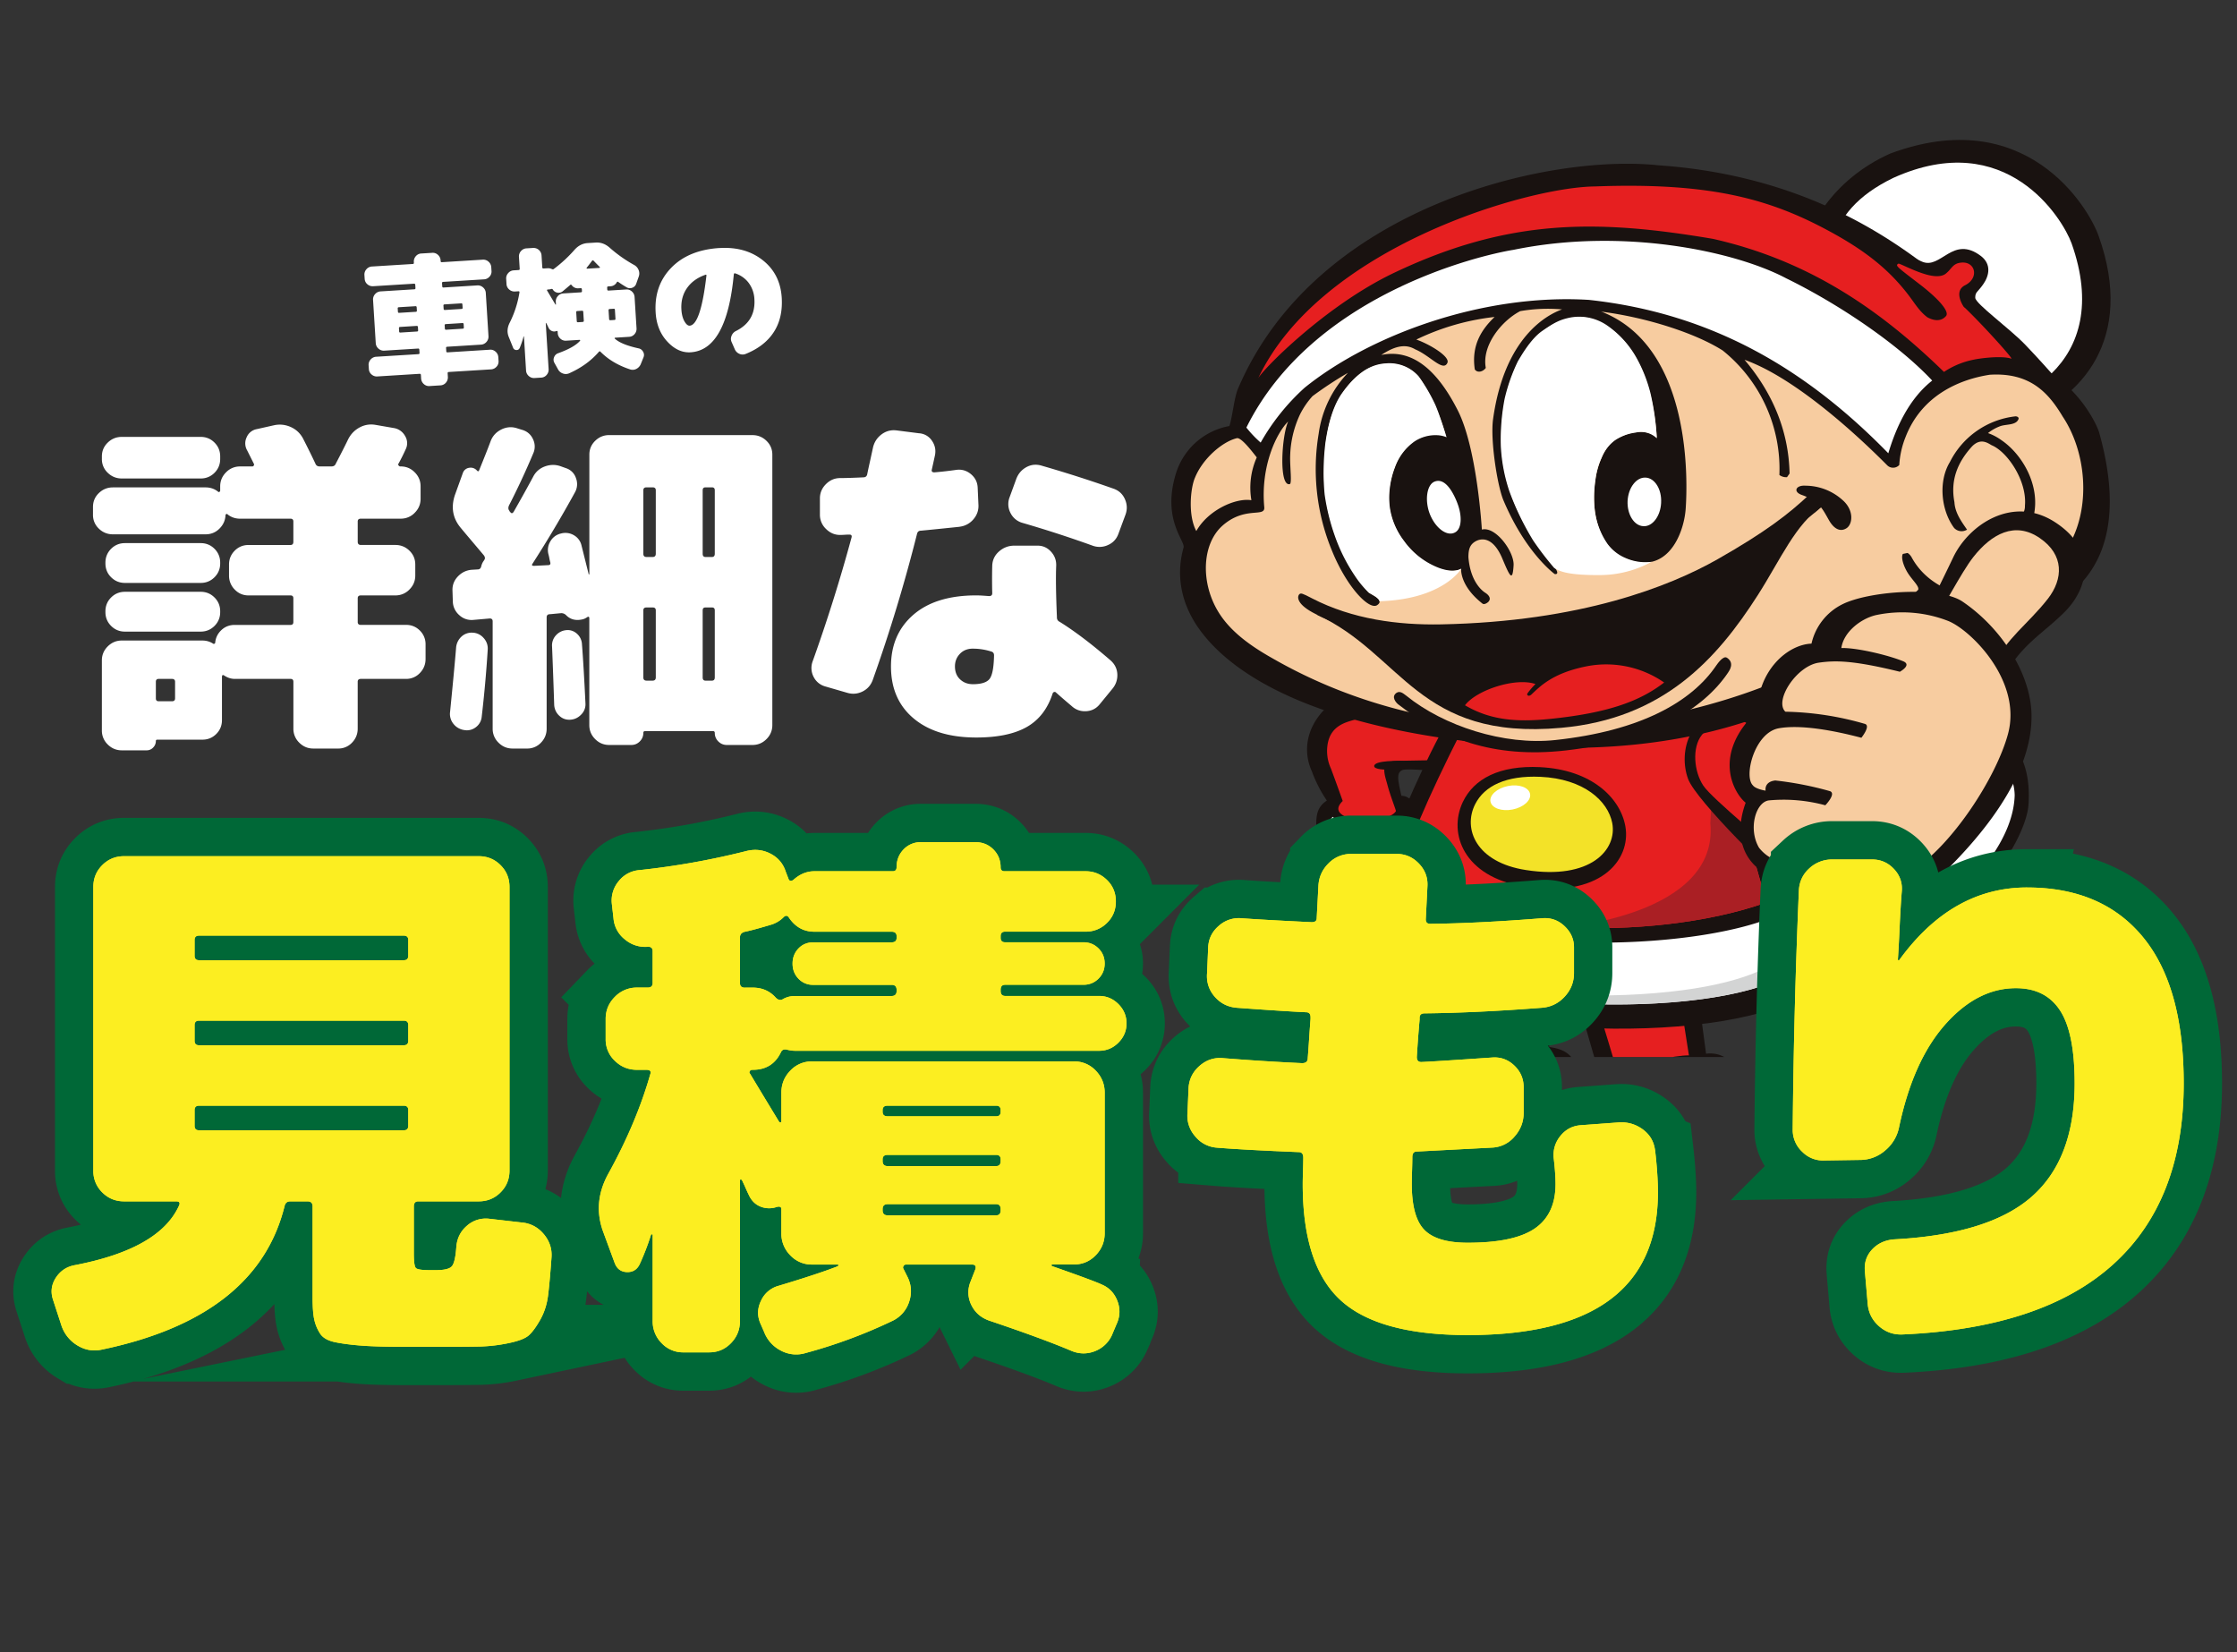 <svg xmlns="http://www.w3.org/2000/svg" xmlns:xlink="http://www.w3.org/1999/xlink" width="130" height="96" viewBox="0 0 130 96"><rect x="0" y="0" width="130" height="96" fill="#333333" stroke="none"/><defs><clipPath id="b"><path fill="none" d="M67 7.75h56v53.67H67z"/></clipPath><clipPath id="c"><path fill="none" d="M72.518 30.188a2.362 2.362 0 1 0 .311 4.713 2.362 2.362 0 0 0-.311-4.713Z"/></clipPath><clipPath id="d"><path fill="none" d="M110.194 28.279a1.963 1.963 0 1 0 .127-.004c-.042 0-.084 0-.127.004Z"/></clipPath><radialGradient id="a" cx="3887.79" cy="4171.252" r=".104" fx="3887.79" fy="4171.252" gradientTransform="matrix(18.123 0 0 18.417 -70384.244 -76700.993)" gradientUnits="userSpaceOnUse"><stop offset="0" stop-color="#fff"/><stop offset="1" stop-color="#f7cca0"/></radialGradient><radialGradient xlink:href="#a" id="e" cx="3826.786" cy="4098.236" r=".119" fx="3826.786" fy="4098.236" gradientTransform="matrix(14.376 0 0 13.885 -54905.693 -56785.512)"/></defs><g clip-path="url(#b)"><path fill="#191210" d="m84.16 57.867.584 3.142c-.592.086-1.551.293-1.845.671-.47.974-.283 1.607.377 2.231-2.016-.742-7.161-.619-8.143 4.41-.616 3.159.749 5.188 3.575 5.752 5.661 1.124 8.056-.712 10.919-1.583 2.081-.633 2.277-3.013 1.765-4.314a14.16 14.16 0 0 1-.996-3.477c.883-.204 1.725-1.312 1.398-2.336-.332-1.024-.775-1.389-1.764-1.524l-.033-2.468-5.837-.504Z"/><path fill="#e61f20" d="m89.078 59.107.225 2.549c-.893.407-2.704.551-3.489.296l-.515-3.107 3.78.263Z"/><path fill="#191210" d="m98.664 57.633.482 3.597c1.299-.196 2.391 1.208 1.989 2.105 2.804-1.78 9.78-2.033 10.853 5.745.386 2.801-1.024 5.489-5.621 6.164-4.402.647-9.093.653-10.883-.151-1.795-.809-1.856-3.197-1.273-5.202a3.908 3.908 0 0 0-.088-2.498c-1.398.196-2.495-.607-2.486-2.207a2.757 2.757 0 0 1 1.409-2.39l-1.275-4.397 6.892-.766Z"/><path fill="#e61f20" d="M92.97 58.901s.981 3.202 1.08 3.608c1.203-.798 3.298-1.188 4.099-1.185l-.485-3.095-4.694.672Z"/><path fill="#191210" d="M78.037 40.508c1.598-.474 5.989-.273 7.421-.401 0 0-.548 4.793-.898 4.768-.383-.027-2.175-.161-2.573-.164-.385-.005-.558-.008-.68.207s-.007.722.135 1.323a.755.755 0 0 1 .627.344c.226.291.239.619.158 1.936-.07 1.165-1.852 1.927-3.848 1.534-.353-.068-1.754-.08-1.866-1.655-.078-1.095.045-1.498.594-1.884a7.64 7.64 0 0 1-.865-1.687 3.02 3.02 0 0 1-.229-1.852c.258-1.323 1.388-2.281 2.024-2.469"/><path fill="#e61f20" d="M78.779 41.805c1.276-.379 5.696-.639 6.838-.741 0 0-1.635 3.135-1.914 3.117-.305-.021-2.014.026-2.331.023-.309-.004-.735.057-.842.224-.196.304 0 .802.093 1.158.166.638.449 1.327.5 1.54-.19.386-1.568.777-2.506.487-.534-.167-1.22-.455-.587-1.07 0 0-.372-1.05-.683-1.881a2.433 2.433 0 0 1-.183-1.478c.206-1.057 1.105-1.231 1.616-1.379"/><path fill="#191210" d="M81.403 49.38c1.592 1.451 1.256 4.295-1.354 5.029-1.589.446-3.892-.136-4.032-1.704-.965-.735-.781-2.391.394-2.577-.006-.848.879-1.058 1.372-.931.348.136.616.423.727.78.066.206.377.133.448-.266a9.517 9.517 0 0 0 2.444-.332"/><path fill="#ecc5a5" d="M79.641 49.935c-.331.401-.082.967-.826 1.043-.374.036-.915-.103-.883-.767.023-.437-.923-.508-1.035.2-.101.647.752 1.241 1.5 1.434.409.106.288.275-.067.252-.311-.02-1.459-.442-1.624-1.167-.044-.175-.33-.068-.408.101-.295.619.295 1.239.491 1.405.452.357.989.589 1.559.674.172.036.057.234-.126.204a3.358 3.358 0 0 1-1.095-.385c-.245-.165-.15.002-.091.073.605.776 2.978 1.308 4.177-.292.632-.897.609-2.1-.057-2.972-.501.092-1.006.157-1.514.196"/><path fill="#191210" d="M84.385 41.404c-1.833 3.204-2.923 6.117-3.651 7.646-2.429-.047-3.564.896-3.992 3.281-.344 1.894.166 3.284 2.801 4.717 5.876 3.193 20.902 3.861 25.824.487 1.307-.903 1.166-2.566.762-3.766-.442-1.317-.784-1.888-2.398-2.154 0 0-2.534-8.343-3.035-10.356-1.641-2.963-13.397-2.963-16.31.147"/><path fill="#e61f20" d="M84.907 42.527c-1.921 3.787-3.252 6.884-3.635 8.613 1.361 1.534 5.161 2.518 9.511 2.746 3.98.206 8.424-.223 11.874-1.449 0 0-2.488-8.632-2.914-10.494-.964-1.945-12.12-2.602-14.835.585"/><path fill="#aa1f24" d="M99.742 41.943c.427 1.861 2.914 10.494 2.914 10.494-3.45 1.226-7.892 1.655-11.874 1.449 0 0 9.123-.676 8.611-6.056"/><path fill="#fff" d="m80.754 49.976-.243.687c-.615-.168-.812.787.052 1.388 5.101 3.565 17.672 3.262 22.572 1.196.529-.409 1.005-.65 1.567.647.553 1.281.414 2.004-.862 2.756-4.559 2.692-19.665 2.176-24.035-1.26-1.544-1.213-1.816-2.087-1.314-3.954a1.97 1.97 0 0 1 2.264-1.46"/><path fill="#d3d4d4" d="M79.806 55.392c4.37 3.436 19.476 3.949 24.035 1.26 1.276-.752 1.416-1.475.862-2.756 0 0 .262 3.288-9.39 3.874-9.137.556-15.507-2.377-15.507-2.377"/><path fill="#191210" d="M89.504 44.576c-2.366-.115-3.854.673-4.498 2.033-.866 1.843.082 4.316 3.488 4.889 4.477.755 6.314-1.518 5.961-3.489-.293-1.636-1.947-3.282-4.951-3.432"/><path fill="#f3e228" d="M89.519 45.138c-1.996-.09-3.249.525-3.792 1.589-.731 1.444.067 3.381 2.941 3.826 3.775.593 5.322-1.187 5.025-2.731-.249-1.279-1.644-2.568-4.175-2.685"/><path fill="#fff" d="M81.49 47.463s-.239.56-2.054.637c-1.555.069-1.974-.637-1.974-.637s-.376.225-.2.996.841 1.279 2.373 1.162a4.586 4.586 0 0 0 2.014-.582l.273-.897c-.029-.403-.128-.834-.432-.68"/><path fill="#191210" d="M82.01 44.653s-2.108.229-2.15-.126 1.479-.325 1.747-.306l.403.432Z"/><path fill="#fff" d="M88.917 46.128c.075.374-.378.783-1.014.909s-1.208-.08-1.285-.454.38-.783 1.014-.91 1.211.078 1.285.455"/><path fill="#191210" d="M100.952 41.288s9.138 3.175 10.044 4.663 5.616.94 5.474 2.301-3.974 5.107-5.857 4.813c-3.04-.476-3.379 1.262-6.589-1.353-.779-.635-5.448-5.166-5.924-6.453-.587-1.584.067-4.118 2.852-3.97"/><path fill="#e61f20" d="M105.578 51.696c2.258 2.077 3.064 1.072 3.585.802 1.344-.697 2.923-1.781 2.454-3.293-1.341-4.324-8.639-6.137-10.207-7.245 0 0-1.364-.676-2.506.741-.596.741-.454 2.144.077 2.943s3.983 3.562 5.145 4.76c.271.376 1.276 1.13 1.452 1.291"/><path fill="#fff" d="M110.42 29.803a1.945 1.945 0 1 1 0-.002v.002"/><path fill="#191210" d="M110.823 24.488s3.501.977 6.643-.097c3.413-1.178 6.646-4.651 4.492-10.684-.603-1.7-4.248-7.719-12.12-4.78-3.242 1.455-5.183 4.321-5.387 7.37"/><path fill="#fff" d="M106.385 14.344c.476-1.738 1.58-3.007 3.644-4.009 6.586-2.969 9.837 2.377 10.356 3.8 1.245 3.504.462 5.981-1.159 7.561 0 0-.796-.901-1.537-1.671-.918-.953-2.885-2.374-2.9-2.72-.004-.346.133-.315.456-.778.364-.513.487-1.176-.121-1.647-1.645-1.25-2.326.796-3.426.324-1.131-.487-2.304-1.123-2.304-1.123-.454.027-3.038 2.375-3.075 2.297-.264-.702-.017-1.757.064-2.033"/><path fill="#191210" d="M114.568 20.919s.434-3.139-1.741-4.793c-2.16-1.651-7.302-5.888-16.434-6.52-6.333-.682-19.894 2.348-24.437 12.953-.241.552-.322 1.607-.509 2.195a3.995 3.995 0 0 0-3.106 2.749c-.834 2.693.555 3.93.44 4.316-.348 1.224-.385 3.005 1.002 4.86 2.035 2.727 6.932 5.567 16.853 6.548 16.782 1.661 23.249-6.185 25.687-7.682 1.405 1.145 13.05 1.675 9.671-10.395-.219-.795-2.522-5.279-7.424-4.231"/><path fill="#fff" d="M103.786 16.164c3.16 1.544 6.6 3.906 8.501 5.95-1.34 1.053-2.101 2.715-2.55 4.225-4.711-4.832-10.191-8.132-17.402-8.914-6.275-.383-12.816 2.111-16.523 5.108a12.78 12.78 0 0 0-2.55 3.184 6.518 6.518 0 0 1-.83-.872c3.813-7.697 13.5-10.004 15.532-10.33 6.366-1.31 12.87.088 15.823 1.649M84.665 29.166c.32.781.308 1.61-.156 1.794-.449.198-1.081-.278-1.403-1.057-.318-.781-.205-1.72.252-1.914.537-.226.991.395 1.308 1.177"/><path fill="#f7cca0" d="M119.885 24.229c-.802-1.342-1.854-2.603-4.25-2.454-1.697.258-3.942 1.155-4.897 3.621a5.165 5.165 0 0 0-.364 1.622.486.486 0 0 1-.671.047c-.1-.078-4.665-4.86-8.322-6.159 1.57 1.854 2.562 4.044 2.618 6.608l-.15.213a.664.664 0 0 1-.442-.127 8.83 8.83 0 0 0-3.296-7.235c-1.622-1.029-4.48-1.931-7.073-2.259.037.013.066.02.103.033 5.249 2.122 4.922 10.022 4.818 11.454-.109 1.426-1.073 3.927-3.561 2.829-2.501-1.092-2.06-6.057-.434-6.93 1.614-.862 2.317-.066 2.317-.066-.397-6.118-3.687-6.996-4.282-6.982-2.509-.128-4.685 2.695-4.757 6.876-.09 4.166 2.804 7.235 3.121 7.666.312.442-.015.369-.015.369s-1.68-1.205-2.981-4.291c-.358-.863-.766-3.507-.599-4.708.667-4.812 3.184-6.084 4.014-6.379h-.02a9.454 9.454 0 0 0-2.417.102c-1.063.551-2.247 1.981-2 3.298-.147.216-.479.319-.639.089-.215-1.432.421-2.348 1.151-3.049a13.99 13.99 0 0 0-4.549 1.313c.776.274 1.955.982 1.809 1.346-.243.564-1.005-.417-1.876-.777-.62-.372-1.284-.126-1.973.327 1.883-.391 3.327 1.002 4.458 3.239 1.123 2.23 1.39 6.908 1.39 6.908.805-.21 1.894 1.301 1.844 2.079-.061 1.002-.222.63-.673-.44-.458-1.054-1.035-1.183-1.462-.996-.419.197-.487.512-.49.96.107 1.36.745 1.922.982 2.069.242.155.355.365.157.544-.206.17-.311.093-.311.093-1.348-1.05-1.251-2.027-1.251-2.027-1.365.687-4.61-1.687-4.166-4.69.552-3.711 3.255-3.108 3.255-3.108a11.406 11.406 0 0 0-1.419-3.172c-.921-1.312-2.563-1.047-3.324-.518-2.183 1.545-2.265 4.141-2.315 5.946a10.757 10.757 0 0 0 2.586 6.903c.157.135.968.433.502.747-.462.304-1.75-1.031-2.606-3.117a12.399 12.399 0 0 1-.791-6.854 6.372 6.372 0 0 1 1.7-3.529c-.71.413-1.396.865-2.057 1.354a4.658 4.658 0 0 0-.74 1.088 6.013 6.013 0 0 0-.56 2.373c-.023.621.115 1.615-.023 1.651-.648.161-.474-2.808-.095-3.637-.661.649-1.611 2.569-1.388 4.98.057.622-1.111-.086-2.424 1.068-1.172 1.037-1.289 3.201-.312 4.901.62 1.083 1.689 1.953 3.187 2.796 6.029 3.47 13.044 4.623 20.419 3.758 6.449-1.005 12.395-3.166 17.124-7.716.108-.19-.336-.565-.604-.999-.295-.482-.422-1.027-.227-1.145.229-.143.446.227.446.227.85 1.592 2.67 2.395 4.553 2.331 1.986-.223 4.025-1.122 4.655-3.106 1.208-2.176.96-5.297-.403-7.361"/><path fill="#fff" d="M96.534 29.212c-.036.784-.506 1.398-1.033 1.362-.541-.023-.948-.685-.916-1.46.041-.783.511-1.392 1.047-1.362.537.024.945.682.901 1.46"/></g><g clip-path="url(#c)"><path fill="url(#a)" d="M70.066 30.037h5.189v5.191h-5.189z" transform="rotate(-3.555 72.657 32.639)"/></g><path fill="#191210" d="M117.309 24.333c-.127.385-.687.304-1.051.424-.264.095-.51.233-.728.409.277.098.538.236.776.408 1.225.83 2.259 2.628 1.89 4.348-.037.31-.285.739-.654.758-.456-.381.166-.749.134-1.297.131-1.441-1.02-3.136-1.937-3.514-.235-.133-.635-.433-1.129.062-.858.936-1.274 1.981-1.031 3.247.032.607.388 1.104.733 1.598a.595.595 0 0 1-.753-.101c-.767-1.037-.924-2.72-.237-3.84a4.866 4.866 0 0 1 3.814-2.644c.198.019.172.141.172.141"/><g clip-path="url(#d)"><path fill="url(#e)" d="M108.157 28.151h4.302v4.116h-4.302z" transform="rotate(-3.579 110.31 30.215)"/></g><path fill="#fff" d="M84.929 33.034s-1.035 1.791-4.765 1.902c0 0 .006-.051-.073-.133a1.112 1.112 0 0 0-.252-.19c-.076-.049-.2-.117-.299-.18a5.764 5.764 0 0 1-.825-1.005 10.079 10.079 0 0 1-1.165-2.353 12.451 12.451 0 0 1-.571-2.346 13.989 13.989 0 0 1 .048-3.02c.05-.315.261-1.881.958-2.855.692-.968 1.502-1.689 2.566-1.74a2.266 2.266 0 0 1 1.885.745c.368.508.687 1.049.954 1.616.239.511.676 1.931.676 1.931a1.637 1.637 0 0 0-.544-.118 2.221 2.221 0 0 0-1.3.349c-.542.379-.951.92-1.166 1.546a4.846 4.846 0 0 0-.294 2.253c.096.721.379 1.404.822 1.98a4.447 4.447 0 0 0 2.058 1.59c.182.063.83.295 1.289.029m11.046-.388a6.28 6.28 0 0 1-2.985.768c-1.775.014-2.339-.192-2.674-.415a17.843 17.843 0 0 1-1.222-1.597 16.068 16.068 0 0 1-1.388-2.879 9.752 9.752 0 0 1-.487-2.549c-.032-.936.04-1.872.216-2.791.175-.759.435-1.496.775-2.197.166-.267.731-1.296 1.426-1.767.687-.474 1.026-.657 1.655-.776a2.864 2.864 0 0 1 2.085.454 5.641 5.641 0 0 1 1.766 1.969c.337.621.594 1.281.767 1.966.202.866.327 1.749.372 2.637a1.318 1.318 0 0 0-1.238-.331 2.713 2.713 0 0 0-1.195.447c-.351.259-.62.614-.776 1.021a4.056 4.056 0 0 0-.361 1.309 6.925 6.925 0 0 0-.038 1.708c.082.716.341 1.4.752 1.992.258.344.601.616.995.789a2.86 2.86 0 0 0 1.553.241"/><path fill="#f7cca0" d="m82.174 39.175-1.289.772c3.104 2.927 6.755 3.487 9.727 3.121 6.416-.771 8.769-3.209 9.892-5.723"/><path fill="#191210" d="M76.532 35.716c4.97 2.285 5.861 7.333 14.205 6.574 5.918-.53 9.032-3.983 11.415-7.709 1.315-2.053 2.201-4.169 3.768-5.185l-3.067 1.395c-2.317 2.618-16.044 8.09-25.373 4.757l-.95.168Z"/><path fill="#191210" d="M104.945 28.222a3.238 3.238 0 0 1 2.124.827c.687.591.598 1.397.25 1.636-.336.226-.687.089-.979-.37-.395-.659-.534-1.163-1.632-1.556-.527-.186-.346-.585.238-.536"/><path fill="#e61f20" d="M92.121 38.733c-1.931.401-2.641 1.172-3.121 1.618-.172.163-.3.029-.231-.065.14-.192.295-.372.463-.539-1.142-.397-3.419.339-4.096 1.234 1.502.883 3.061 1.002 5.126.773 3.247-.348 5.06-1.024 6.447-2.096a5.912 5.912 0 0 0-4.586-.925"/><path fill="#191210" d="M76.238 34.764c2.367 1.222 5.011 1.564 7.518 1.516 8.104-.159 13.28-2.207 16.059-3.785 2.769-1.576 4.117-2.613 5.341-3.765.391-.204.208-.112.685-.041.37.261.194.387.081.708-.924.846-2.661 2.006-4.811 3.288-5.444 3.256-13.674 4.742-19.741 4.142-1.883-.184-3.264-.233-5.101-1.246-.959-.526-.87-.94-.767-1.046.099-.096.193-.052.737.229m23.497 3.907c-1.432 2.113-4.397 3.798-9.352 4.33-2.99.322-6.489-.817-8.658-2.575-.185-.138-.36-.294-.562-.172-.346.233-.025.58.082.667 2.535 1.97 5.487 3.167 9.747 2.685 5.008-.573 7.976-2.367 9.428-4.519.089-.131.397-.577-.072-.872-.205-.126-.53.338-.613.456"/><path fill="#e61f20" d="M114.196 17.897c-.021-.021-.054-.046-.075-.066-.074-.109-.59-.919.077-1.257.838-.42.601-1.406-.238-1.313-.5.054-.529.365-.899.651-.279.207-.763.163-1.313-.022-.676-.216-1.379-.605-1.429-.569-.187.12-.111.157 1.262 1.213 1.151.888 1.714 1.588 1.51 1.828-.198.235-.554.361-1.084.075-.48-.36-.737-.825-1.124-1.326-1.159-1.507-2.561-2.587-4.562-3.671-3.408-1.846-6.847-2.861-13.641-2.606-3.921.036-15.984 3.529-19.573 11.17.178-.44 3.886-4.243 7.928-6.161 6.674-3.169 11.809-3.097 18.516-1.963 5.341 1.211 9.47 3.881 13.42 7.731a4.766 4.766 0 0 1 1.709-.708c.375-.084 1.636-.251 2.201-.063.165.055-1.632-1.938-2.683-2.945"/><path fill="#f7cca0" d="M69.444 27.758c.433-1.077 1.563-2.09 2.448-2.3.273-.015.871.775 1.143 1.119a4.332 4.332 0 0 0-.312 2.489c-.891-.149-2.504.555-3.201 1.791-.489-.895-.344-2.491-.078-3.1"/><path fill="#cd131c" d="M116.772 46.048s.112 9.679-7.89 8.56c-4.387-.615-5.386-5.222-5.386-5.222"/><path fill="none" stroke="#191210" stroke-miterlimit="10" stroke-width=".931" d="M116.772 46.048s.112 9.679-7.89 8.56c-4.387-.615-5.386-5.222-5.386-5.222"/><path fill="#191210" d="M112.627 42.739c1.279-.278 2.335-.785 3.189-.374 1.669.8 2.196 2.495 2.067 4.39-.129 1.89-2.722 5.998-5.767 6.987-2.191.714-4.933.222-6.301-1.442a6.098 6.098 0 0 1-1.183-1.943c-.229-.751.952-3.366 2.844-4.988a11.192 11.192 0 0 1 5.151-2.63"/><path fill="#fff" d="M112.606 44.37c1.117-.184 2.373.274 1.819 2.298s-3.121 4.249-6.058 3.751c-1.689-.286-1.407-1.317-1.407-1.317l-.258-.531s-1.349.962-.959 2.013a4.06 4.06 0 0 0 2.11 2.235c.652.265 3.65.965 5.447-.456 1.526-1.208 3.716-3.668 3.78-6.158a2.835 2.835 0 0 0-2.247-2.72c-.745-.157-1.081.075-2.21.292 0 0-.868.601-.018.593"/><path fill="#191210" d="M116.344 39.513c1.097-2.081 2.319-2.63 3.648-3.963 1.356-1.359 1.91-3.608-.574-5.212-2.431-1.571-4.997.123-5.917 2.064a142.634 142.634 0 0 1-2.07 4.161l4.913 2.949Z"/><path fill="#f7cca0" d="M115.856 38.696c.702-1.581 2.008-2.436 3.154-3.904.894-1.151.956-2.549-.467-3.524-1.452-.998-2.809-.24-3.868 1.102-.69.876-1.864 3.154-2.394 3.927-.424.622.665.885 1.622 1.693 1.091.928 1.761 1.133 1.953.705"/><path fill="#191210" d="M114.052 34.958c-1.351-.921-5.467-.616-7 .162a3.38 3.38 0 0 0-1.78 2.279c-1.418.059-3.101 1.584-3.147 3.914-2.678 2.528-1.357 4.785-.679 5.33-.694 1.922-.129 3.383 1.149 4.107 1.137.645 4.095 1.26 5.57 1.538s2.827.286 4.068-.875c1.617-1.52 5.956-5.687 5.824-9.969-.077-2.294-1.704-4.923-4.005-6.486"/><path fill="#f7cca0" d="M103.152 45.349c1.081.118 2.151.326 3.197.623.378.148-.273.82-.273.82a9.262 9.262 0 0 0-3.252-.286c-.787.061-1.248 1.651-.601 2.752.315.403.755.69 1.251.816 1.624.484 3.652 1.07 4.759 1.218a4.471 4.471 0 0 0 2.841-.66c2.401-1.524 4.939-5.483 5.615-7.974.843-3.087-2.156-6.05-3.474-6.577a7.355 7.355 0 0 0-4.225-.333c-.888.221-1.855.992-1.983 1.909.817-.035 2.659.387 3.59.765.533.217-.19.611-.19.611-2.756-.679-3.782-.66-4.715-.527-1.285.188-2.602 2.201-1.939 2.849 1.568.03 3.124.268 4.629.709.344.118-.211.805-.211.805-1.609-.424-3.525-.78-4.806-.55-1.399.258-2.043 2.78-1.501 3.313.162.224.742.31.742.31s-.106-.508.548-.589"/><path fill="#fff" d="M23.595 36.309c.316 0 .585.11.805.33a1.1 1.1 0 0 1 .331.806v.847c0 .316-.11.588-.331.815a1.08 1.08 0 0 1-.805.341h-2.622c-.124 0-.186.055-.186.165v2.726c0 .316-.11.588-.33.815a1.082 1.082 0 0 1-.806.341h-1.445c-.316 0-.588-.114-.815-.341a1.115 1.115 0 0 1-.341-.815v-2.726c0-.11-.055-.165-.165-.165h-3.242c-.207 0-.406-.062-.599-.186-.097-.069-.145-.042-.145.083v2.498c0 .317-.11.585-.331.806-.22.22-.489.33-.805.33H9.141c-.055 0-.083.027-.083.083a.526.526 0 0 1-.155.371.503.503 0 0 1-.382.166H7.076c-.317 0-.588-.114-.815-.34a1.113 1.113 0 0 1-.341-.816v-4.068c0-.316.113-.588.341-.815s.499-.341.815-.341h4.687c.22 0 .42.056.599.166.027.028.059.035.093.021.034-.013.051-.034.051-.062.027-.289.148-.533.361-.733s.472-.299.774-.299h3.242c.11 0 .165-.055.165-.165v-1.384c0-.11-.055-.165-.165-.165h-2.437c-.317 0-.585-.113-.805-.341a1.131 1.131 0 0 1-.331-.815v-.64c0-.316.11-.584.331-.805.22-.22.488-.33.805-.33h2.437c.11 0 .165-.062.165-.186v-1.177c0-.11-.055-.165-.165-.165h-2.932c-.275 0-.516-.083-.723-.248-.014-.028-.038-.035-.072-.021-.034.014-.051.035-.051.062-.014.303-.131.564-.351.784s-.489.331-.805.331H6.56a1.13 1.13 0 0 1-.816-.331 1.077 1.077 0 0 1-.34-.805v-.454c0-.317.113-.585.34-.805.228-.22.499-.331.816-.331h5.389c.275 0 .516.083.723.248.027.028.055.031.083.011.027-.021.041-.045.041-.072v-.248c0-.316.114-.588.341-.815a1.11 1.11 0 0 1 .815-.341h.702a.1.1 0 0 0 .093-.052c.021-.034.024-.065.011-.093l-.393-.785a.811.811 0 0 1-.031-.764.785.785 0 0 1 .588-.475l1.012-.227c.33-.069.65-.034.96.103.31.138.547.358.712.661.275.537.516 1.025.723 1.466.042.11.124.165.248.165h.681c.124 0 .207-.048.248-.145.331-.633.571-1.108.723-1.425.151-.303.372-.533.661-.691s.599-.21.929-.155l1.074.186a.91.91 0 0 1 .65.464.794.794 0 0 1 .031.774c-.124.275-.262.551-.413.826-.028.027-.028.062 0 .104.027.041.062.062.104.062h.021c.316 0 .588.113.815.341.227.227.341.499.341.815v.723c0 .317-.114.589-.341.815a1.11 1.11 0 0 1-.815.341h-2.312c-.124 0-.186.055-.186.165v1.177c0 .124.062.186.186.186h2.003c.316 0 .588.11.815.33.227.221.341.489.341.805v.64c0 .317-.114.588-.341.815a1.11 1.11 0 0 1-.815.341h-2.003c-.124 0-.186.055-.186.165v1.384c0 .11.062.165.186.165h2.622ZM11.661 25.386c.316 0 .584.11.805.331.22.22.33.489.33.805v.145c0 .317-.11.585-.33.806-.221.22-.489.33-.805.33H7.077c-.317 0-.588-.11-.815-.33a1.078 1.078 0 0 1-.341-.806v-.145c0-.316.113-.585.341-.805.227-.22.499-.331.815-.331h4.584Zm-4.398 8.486c-.317 0-.585-.11-.806-.33s-.33-.489-.33-.806v-.041c0-.316.11-.585.33-.806.22-.22.489-.33.806-.33h4.398c.316 0 .584.11.805.33.22.221.33.489.33.806v.041c0 .317-.11.585-.33.806-.221.22-.489.33-.805.33H7.263Zm-1.136 1.693v-.042c0-.316.11-.585.33-.805s.489-.331.806-.331h4.398c.316 0 .584.11.805.331.22.22.33.489.33.805v.042c0 .316-.11.585-.33.805s-.489.331-.805.331H7.263c-.317 0-.585-.11-.806-.331-.22-.22-.33-.488-.33-.805Zm4.047 5.018v-.97c0-.11-.062-.165-.186-.165h-.764c-.11 0-.166.055-.166.165v.97c0 .11.055.166.166.166h.764c.124 0 .186-.055.186-.166Zm17.303-3.82a.88.88 0 0 1 .629.31.89.89 0 0 1 .238.661 72.52 72.52 0 0 1-.351 3.923.844.844 0 0 1-.341.599.838.838 0 0 1-.671.165.966.966 0 0 1-.63-.361.91.91 0 0 1-.196-.691c.165-1.652.282-2.897.351-3.737a.977.977 0 0 1 .31-.64.867.867 0 0 1 .661-.228Zm16.25-11.48c.316 0 .588.11.815.331s.341.488.341.805v15.713c0 .317-.114.589-.341.816s-.499.34-.815.34H42.24c-.193 0-.358-.068-.496-.206s-.206-.303-.206-.496c0-.069-.035-.103-.104-.103H37.49c-.069 0-.103.034-.103.103 0 .193-.069.358-.207.496s-.303.206-.496.206h-1.28c-.317 0-.589-.113-.816-.34s-.341-.499-.341-.816v-6.194c0-.109-.048-.13-.145-.062a.72.72 0 0 1-.31.124c-.358.069-.654-.014-.888-.248a.395.395 0 0 0-.289-.124l-.661.062c-.124 0-.186.062-.186.186v6.463c0 .316-.11.588-.33.815a1.082 1.082 0 0 1-.806.341h-.846c-.317 0-.589-.114-.816-.341a1.114 1.114 0 0 1-.34-.815v-6.236c0-.11-.055-.166-.166-.166l-.95.083a1.042 1.042 0 0 1-.826-.279 1.08 1.08 0 0 1-.372-.774l-.021-.641c-.014-.316.089-.592.31-.826s.489-.365.806-.392l.351-.021c.11 0 .179-.062.206-.186a.946.946 0 0 1 .124-.289c.014 0 .021-.007.021-.021s.007-.027.021-.041c.068-.083.062-.179-.021-.289-.826-.978-1.267-1.5-1.321-1.569-.482-.564-.599-1.211-.351-1.941l.454-1.259a.454.454 0 0 1 .372-.31.478.478 0 0 1 .454.165c.055.055.096.048.124-.021.302-.744.523-1.301.661-1.673.11-.303.31-.53.599-.682.289-.151.585-.186.888-.103l.331.103c.303.083.52.266.65.547a.962.962 0 0 1 .01.836 44.214 44.214 0 0 1-1.404 3.015c-.055.124-.048.227.021.31l.021.041c.014.028.027.042.042.042.055.083.117.076.186-.021.44-.771.819-1.452 1.136-2.044.151-.289.382-.488.692-.599.31-.11.616-.11.919 0l.289.104a.896.896 0 0 1 .588.588.967.967 0 0 1-.072.837 69.282 69.282 0 0 1-2.457 4.129c-.055.083-.028.124.083.124l.826-.041c.11 0 .151-.055.124-.165a2.038 2.038 0 0 1-.052-.228 2.344 2.344 0 0 0-.051-.227.965.965 0 0 1 .103-.753.947.947 0 0 1 .62-.465.968.968 0 0 1 .743.093.922.922 0 0 1 .454.609l.413 1.652c0 .014.007.021.021.021s.021-.006.021-.021v-6.938c0-.316.114-.584.341-.805s.499-.331.816-.331h8.321ZM32.298 36.928a.903.903 0 0 1 .589-.31.782.782 0 0 1 .619.186.867.867 0 0 1 .31.578c.069.881.138 2.044.207 3.489a.835.835 0 0 1-.248.65c-.179.186-.393.286-.64.299s-.461-.065-.64-.237a.916.916 0 0 1-.289-.63 382.29 382.29 0 0 0-.124-3.386.861.861 0 0 1 .217-.641Zm5.812-4.749v-3.695c0-.11-.062-.166-.186-.166h-.351c-.124 0-.186.055-.186.166v3.695c0 .124.062.186.186.186h.351c.124 0 .186-.062.186-.186Zm0 7.185v-3.902c0-.11-.062-.165-.186-.165h-.351c-.124 0-.186.055-.186.165v3.902c0 .124.062.186.186.186h.351c.124 0 .186-.062.186-.186Zm3.428-7.185v-3.695c0-.11-.055-.166-.166-.166H41c-.11 0-.165.055-.165.166v3.695c0 .124.055.186.165.186h.372c.11 0 .166-.062.166-.186Zm0 7.185v-3.902c0-.11-.055-.165-.166-.165H41c-.11 0-.165.055-.165.165v3.902c0 .124.055.186.165.186h.372c.11 0 .166-.062.166-.186Zm14.226-8.754c-1.061.11-1.811.186-2.251.227-.124 0-.2.069-.227.207a92.78 92.78 0 0 1-2.56 8.445c-.11.317-.31.547-.599.691s-.592.169-.908.072l-1.28-.371a1.071 1.071 0 0 1-.661-.558 1.11 1.11 0 0 1-.062-.867 94.969 94.969 0 0 0 2.271-7.227c.028-.11-.014-.166-.124-.166-.069 0-.159.003-.269.01-.11.007-.2.011-.269.011-.317 0-.592-.117-.826-.352a1.128 1.128 0 0 1-.351-.826v-.95c0-.316.117-.592.351-.826.234-.233.509-.351.826-.351s.764-.014 1.342-.042c.124 0 .199-.055.227-.166a40.3 40.3 0 0 1 .155-.723l.176-.805c.068-.331.234-.596.495-.795.262-.2.558-.279.888-.238l1.301.166a.966.966 0 0 1 .743.423c.179.255.241.534.186.836a75.24 75.24 0 0 1-.186.846c-.028.11.021.166.145.166a21.89 21.89 0 0 0 1.28-.145c.316-.042.599.042.847.248.248.207.378.468.392.785l.042.949c.027.331-.065.623-.279.878a1.23 1.23 0 0 1-.815.444Zm5.802 5.513c.867.536 1.858 1.287 2.973 2.25.248.221.378.489.393.806.013.316-.083.599-.289.847l-.744.908c-.206.248-.472.379-.795.393s-.602-.09-.836-.31a41.564 41.564 0 0 1-.909-.785c-.028-.027-.062-.034-.103-.021a.123.123 0 0 0-.083.083c-.289.895-.792 1.545-1.507 1.951-.716.406-1.693.609-2.932.609-1.542 0-2.753-.368-3.634-1.104-.881-.736-1.322-1.745-1.322-3.024 0-1.253.434-2.254 1.301-3.005.867-.75 2.085-1.125 3.655-1.125.165 0 .413.014.743.041.124 0 .186-.055.186-.165a30.864 30.864 0 0 1 0-1.61c.014-.33.147-.605.402-.826.255-.22.547-.33.878-.33h1.363c.302 0 .561.117.774.351s.313.509.299.826c-.027.675-.014 1.659.042 2.953v.041c0 .11.048.193.145.248Zm-5.038 3.634c.496 0 .822-.104.981-.31.158-.207.244-.661.258-1.363 0-.124-.055-.199-.165-.227a3.505 3.505 0 0 0-1.074-.166c-.303 0-.551.1-.743.299-.193.2-.289.444-.289.733 0 .316.1.567.299.753.199.186.444.279.733.279ZM64.725 28.4c.303.11.52.313.65.609s.141.596.031.898l-.413 1.115c-.11.303-.313.52-.609.65a1.157 1.157 0 0 1-.898.031 67.94 67.94 0 0 0-4.068-1.321 1.1 1.1 0 0 1-.691-.568 1.108 1.108 0 0 1-.072-.877l.392-1.074c.11-.316.306-.554.588-.712s.582-.189.898-.093c1.431.413 2.829.86 4.191 1.342Zm-36.263-8.082a.45.45 0 0 1 .339.118.45.45 0 0 1 .158.321l.014.218a.435.435 0 0 1-.118.333.46.46 0 0 1-.322.155l-2.456.152c-.045.003-.066.029-.062.08l.012.201a.461.461 0 0 1-.113.338.438.438 0 0 1-.317.158l-.635.04a.437.437 0 0 1-.334-.118.458.458 0 0 1-.155-.321l-.012-.201c-.003-.05-.027-.073-.072-.071l-2.457.153a.455.455 0 0 1-.338-.114.434.434 0 0 1-.158-.316l-.014-.217a.448.448 0 0 1 .117-.338.45.45 0 0 1 .321-.159l2.457-.152c.045-.003.066-.026.063-.07l-.012-.193c-.002-.044-.026-.064-.071-.062l-1.036.064-.928.058a.45.45 0 0 1-.339-.118.452.452 0 0 1-.158-.321l-.156-2.507a.45.45 0 0 1 .117-.338.452.452 0 0 1 .322-.159l1.963-.122c.045-.003.065-.026.062-.071l-.011-.184c-.003-.05-.027-.073-.072-.071l-2.372.147c-.129.008-.241-.03-.339-.113s-.15-.189-.158-.318l-.014-.217a.453.453 0 0 1 .117-.339.452.452 0 0 1 .322-.158l2.373-.147c.045-.003.065-.026.062-.071l-.002-.042a.458.458 0 0 1 .114-.338.438.438 0 0 1 .317-.158l.635-.039a.437.437 0 0 1 .335.118.457.457 0 0 1 .154.321l.002.042c.003.045.027.065.072.063l2.373-.147a.45.45 0 0 1 .338.117.452.452 0 0 1 .159.322l.014.217a.433.433 0 0 1-.118.334.455.455 0 0 1-.321.154l-2.373.147c-.045.003-.065.029-.062.08l.012.184c.002.044.026.065.071.063l1.963-.122a.45.45 0 0 1 .338.117c.098.086.15.193.158.321l.156 2.507a.452.452 0 0 1-.117.339.448.448 0 0 1-.321.158l-1.963.122c-.045.003-.066.027-.063.071l.012.193c.003.044.026.065.071.062l2.456-.153Zm-5.349-2.394.012.192c.003.044.026.065.071.062l.969-.06c.045-.002.065-.027.062-.071l-.012-.192c-.003-.045-.026-.065-.071-.063l-.969.06c-.044.003-.065.027-.062.071Zm.154 1.4.969-.061c.045-.003.066-.026.063-.071l-.011-.184c-.003-.05-.027-.074-.072-.071l-.969.061c-.044.002-.065.029-.062.08l.011.184c.003.044.026.065.071.063Zm3.535-1.697-.969.06c-.045.003-.066.027-.063.071l.012.192c.003.044.027.065.072.062l.969-.06c.044-.002.065-.027.062-.071l-.012-.192c-.003-.045-.027-.065-.071-.063Zm.154 1.4-.011-.184c-.003-.05-.027-.074-.072-.071l-.969.061c-.045.002-.066.029-.062.08l.011.184c.003.044.026.065.071.063l.97-.061c.044-.003.065-.026.062-.071Zm10.158 1.215c.114.025.2.092.26.197.06.105.067.213.024.321l-.16.396a.549.549 0 0 1-.259.28.46.46 0 0 1-.368.026c-.697-.23-1.269-.572-1.716-1.025-.03-.032-.061-.03-.092.005-.448.52-1.024.936-1.726 1.249a.483.483 0 0 1-.368.01.506.506 0 0 1-.284-.246l-.208-.374a.362.362 0 0 1-.016-.326.384.384 0 0 1 .242-.233c.623-.224 1.047-.465 1.271-.726.009-.022 0-.039-.028-.048l-.1.006-.685.042a.436.436 0 0 1-.334-.117.46.46 0 0 1-.155-.322l-.005-.083c-.002-.039-.028-.051-.077-.037a.33.33 0 0 1-.251-.001.364.364 0 0 1-.196-.181 3.605 3.605 0 0 0-.143-.285.027.027 0 0 0-.017-.008c-.006 0-.008.007-.007.018l.166 2.665a.46.46 0 0 1-.113.339.438.438 0 0 1-.317.158l-.385.024a.45.45 0 0 1-.338-.117.448.448 0 0 1-.158-.321l-.123-1.98a.024.024 0 0 1-.018-.008 5.075 5.075 0 0 1-.227.677c-.04.086-.104.127-.198.122a.2.2 0 0 1-.189-.14l-.248-.614c-.112-.272-.093-.553.057-.842a6.04 6.04 0 0 0 .562-1.746c.008-.051-.01-.075-.055-.072l-.2.012a.457.457 0 0 1-.338-.113.437.437 0 0 1-.159-.317l-.019-.301a.448.448 0 0 1 .118-.338.448.448 0 0 1 .321-.159l.284-.018c.044-.003.066-.026.063-.071l-.043-.693a.446.446 0 0 1 .118-.338.45.45 0 0 1 .321-.158l.385-.024a.464.464 0 0 1 .488.439l.043.693c.003.045.029.065.079.062l.242-.015a.513.513 0 0 1 .229.045c.052.025.091.025.117 0a7.862 7.862 0 0 0 1.206-1.115c.214-.242.468-.373.764-.392l.468-.029c.295-.019.564.08.807.294.444.392.921.729 1.43 1.01.116.065.2.159.252.282.052.123.058.25.015.381l-.149.42a.365.365 0 0 1-.229.237.37.37 0 0 1-.329-.025 6.792 6.792 0 0 1-.48-.306c-.036-.032-.066-.027-.092.014a.436.436 0 0 1-.371.232l-.118.008c-.05.003-.074.027-.071.072l.006.108c.003.045.03.065.08.062l1.02-.063c.128-.008.24.031.334.118s.146.194.154.322l.113 1.813a.462.462 0 0 1-.113.339.438.438 0 0 1-.317.158l-.811.051c-.011 0-.021.007-.028.019-.008.012-.005.022.006.033.244.231.706.42 1.386.569ZM32.73 17.05l1.02-.063c.05-.003.073-.027.07-.072l-.006-.108c-.003-.045-.029-.066-.079-.062l-.117.007a.44.44 0 0 1-.397-.185c-.03-.037-.061-.038-.092-.002-.175.15-.319.271-.43.362a.362.362 0 0 1-.306.078.385.385 0 0 1-.263-.176c-.019-.038-.051-.05-.094-.036a.62.62 0 0 1-.125.024l-.083.005c-.017 0-.029.01-.036.027-.007.018-.005.031.006.042l.478.801a.025.025 0 0 0 .021.007c.009 0 .012-.006.011-.017l-.008-.134a.455.455 0 0 1 .114-.338.434.434 0 0 1 .317-.158Zm.788 1.612c.003.044.027.065.072.063l.267-.017c.05-.003.073-.027.07-.072l-.032-.518c-.002-.044-.029-.065-.079-.062l-.267.017c-.045.003-.066.027-.063.071l.032.518Zm.89-3.512c-.104.141-.207.276-.311.405-.011.007-.013.018-.006.034.006.016.015.023.026.023l.719-.044c.011 0 .019-.007.024-.018a.04.04 0 0 0-.002-.034 11.231 11.231 0 0 1-.358-.363c-.035-.031-.066-.033-.092-.003Zm1.255 2.791-.226.014c-.05.003-.074.027-.071.072l.032.518c.003.044.03.065.08.062l.226-.015c.045-.002.066-.026.063-.071l-.032-.518c-.002-.044-.026-.065-.071-.062Zm6.147-3.527c1.003-.062 1.843.173 2.519.708.676.534 1.042 1.258 1.1 2.171.049.791-.106 1.461-.467 2.012-.36.551-.905.972-1.637 1.264a.459.459 0 0 1-.37-.015.504.504 0 0 1-.26-.273l-.186-.425c-.046-.115-.043-.232.008-.353s.133-.21.248-.268c.77-.383 1.128-.998 1.076-1.845a1.715 1.715 0 0 0-.332-.952 1.584 1.584 0 0 0-.793-.556c-.034-.014-.059.007-.072.063-.276 2.932-1.113 4.439-2.512 4.526-.485.03-.934-.175-1.347-.617-.413-.441-.641-1.004-.683-1.69-.065-1.047.237-1.916.908-2.606.669-.689 1.604-1.072 2.801-1.146Zm-1.733 4.511c.429-.027.755-.998.977-2.913.005-.018 0-.031-.011-.041-.012-.011-.026-.013-.042-.006-.471.163-.83.422-1.077.775s-.354.77-.325 1.249c.018.279.076.506.176.681.101.175.201.26.301.254Z"/><path fill="none" stroke="#006837" stroke-miterlimit="10" stroke-width="4.453" d="M30.39 71.041c.499.065.91.298 1.235.699.325.401.466.851.423 1.349-.065.91-.13 1.631-.195 2.162s-.217 1.008-.455 1.431c-.239.422-.46.726-.667.91-.206.184-.601.335-1.187.455a9.266 9.266 0 0 1-1.642.195c-.509.011-1.316.017-2.422.017h-1.918c-1.062 0-1.891-.022-2.487-.065s-1.116-.108-1.56-.195c-.444-.087-.748-.255-.91-.504-.163-.25-.276-.52-.341-.812s-.098-.721-.098-1.284V70.1c0-.195-.098-.292-.292-.292h-1.008c-.174 0-.282.087-.325.26-1.062 4.312-4.605 7.097-10.63 8.354-.499.108-.97.027-1.414-.244a2.13 2.13 0 0 1-.926-1.154l-.488-1.496c-.152-.455-.098-.883.163-1.284s.628-.645 1.105-.731c3.272-.628 5.287-1.777 6.046-3.446.086-.173.032-.26-.163-.26H7.211c-.499 0-.921-.173-1.268-.52a1.724 1.724 0 0 1-.52-1.268V51.538c0-.499.173-.921.52-1.268s.769-.52 1.268-.52h20.61c.498 0 .921.173 1.268.52.347.347.52.77.52 1.268v16.481c0 .499-.173.921-.52 1.268s-.77.52-1.268.52H24.31c-.174 0-.26.098-.26.292v2.731c0 .477.038.759.114.845.076.087.352.13.829.13h.325c.476 0 .785-.07.926-.211s.232-.525.276-1.154c.043-.499.249-.905.618-1.219a1.65 1.65 0 0 1 1.268-.406l1.983.228Zm-6.664-15.506v-.91c0-.173-.087-.26-.26-.26H11.568c-.173 0-.26.087-.26.26v.91c0 .173.086.26.26.26h11.898c.173 0 .26-.086.26-.26Zm0 4.941v-.91c0-.173-.087-.26-.26-.26H11.568c-.173 0-.26.087-.26.26v.91c0 .174.086.26.26.26h11.898c.173 0 .26-.086.26-.26Zm0 4.941v-.91c0-.173-.087-.26-.26-.26H11.568c-.173 0-.26.087-.26.26v.91c0 .174.086.26.26.26h11.898c.173 0 .26-.086.26-.26Zm40.244 9.2c.455.174.775.493.959.959s.167.927-.049 1.382l-.26.618a1.79 1.79 0 0 1-1.008.942c-.455.173-.91.163-1.365-.032-1.127-.477-2.72-1.062-4.779-1.755-.477-.174-.818-.477-1.024-.911a1.63 1.63 0 0 1-.049-1.333l.292-.748c.043-.173-.021-.26-.195-.26h-3.836a.159.159 0 0 0-.146.081c-.033.055-.039.104-.017.146l.26.52c.216.455.244.927.081 1.414a1.844 1.844 0 0 1-.926 1.089 29.346 29.346 0 0 1-5.071 1.885 1.873 1.873 0 0 1-1.446-.13 2.032 2.032 0 0 1-.992-1.105l-.228-.52c-.174-.434-.152-.867.065-1.3a1.567 1.567 0 0 1 1.008-.845c1.517-.455 2.666-.834 3.446-1.138.021-.021.033-.043.033-.065s-.022-.033-.065-.033h-1.463a1.7 1.7 0 0 1-1.268-.536 1.78 1.78 0 0 1-.52-1.284V70.26c0-.13-.087-.173-.26-.13a1.344 1.344 0 0 1-.942-.016c-.304-.119-.532-.342-.683-.667a9.316 9.316 0 0 1-.195-.423 12.965 12.965 0 0 0-.195-.422c-.022-.043-.049-.065-.082-.065-.032 0-.049.021-.049.065v8.159c0 .499-.173.927-.52 1.284s-.77.536-1.268.536h-1.496a1.7 1.7 0 0 1-1.268-.536 1.778 1.778 0 0 1-.52-1.284v-5.006c0-.021-.017-.033-.049-.033-.033 0-.049.011-.049.033a14.694 14.694 0 0 1-.65 1.69c-.152.325-.401.483-.748.472-.347-.011-.585-.189-.715-.537l-.683-1.853c-.39-1.105-.292-2.2.293-3.284 1.105-1.993 1.928-3.944 2.47-5.851.043-.151-.032-.228-.228-.228h-.552c-.499 0-.927-.173-1.284-.52a1.698 1.698 0 0 1-.537-1.268v-1.17c0-.499.179-.927.537-1.284a1.753 1.753 0 0 1 1.284-.537h.617c.195 0 .293-.086.293-.26v-1.853c0-.173-.087-.26-.26-.26a1.817 1.817 0 0 1-1.349-.422 1.731 1.731 0 0 1-.667-1.235l-.097-.845a1.747 1.747 0 0 1 .406-1.316 1.69 1.69 0 0 1 1.187-.634 44.45 44.45 0 0 0 6.209-1.105c.498-.13.969-.081 1.414.146.444.228.742.58.894 1.057l.163.422c.021.065.065.097.13.097a.223.223 0 0 0 .163-.064c.368-.325.769-.488 1.203-.488h4.551c.151 0 .228-.076.228-.228 0-.412.135-.758.407-1.041a1.363 1.363 0 0 1 1.024-.422h3.153c.412 0 .758.141 1.041.422.281.282.422.629.422 1.041 0 .152.076.228.228.228h4.714c.476 0 .888.168 1.235.503.346.337.52.754.52 1.252s-.174.916-.52 1.251a1.716 1.716 0 0 1-1.235.504h-4.681c-.174 0-.26.087-.26.26v.097c0 .174.086.26.26.26h4.551c.347 0 .639.119.878.357.238.239.357.531.357.878s-.119.639-.357.877-.531.358-.878.358h-4.551c-.174 0-.26.097-.26.292v.065c0 .195.086.292.26.292h5.461c.434 0 .807.158 1.122.471.314.314.472.688.472 1.122s-.158.808-.472 1.122-.688.471-1.122.471H46.188c-.13 0-.282-.021-.455-.065-.174-.043-.293.011-.358.163-.325.672-.867 1.008-1.625 1.008h-.033a.159.159 0 0 0-.146.081c-.032.055-.027.104.017.146.39.65.953 1.582 1.69 2.795.021.022.048.033.081.033s.049-.021.049-.065v-1.658c0-.499.173-.927.52-1.284a1.696 1.696 0 0 1 1.268-.537H62.41a1.7 1.7 0 0 1 1.268.537c.346.357.52.786.52 1.284v8.159c0 .499-.174.926-.52 1.284-.347.357-.77.536-1.268.536h-1.268c-.022 0-.032.016-.032.049 0 .032.01.049.032.049 1.43.499 2.373.845 2.828 1.04ZM43.295 57.388h.456c.541 0 .986.195 1.333.585.13.13.26.163.39.097.216-.13.455-.195.715-.195h5.624c.195 0 .292-.098.292-.292v-.065c0-.195-.097-.292-.292-.292h-4.551a1.14 1.14 0 0 1-.862-.358c-.228-.238-.341-.531-.341-.877s.114-.639.341-.878c.228-.238.515-.357.862-.357h4.551c.195 0 .292-.086.292-.26v-.097c0-.173-.097-.26-.292-.26h-4.486c-.629 0-1.127-.282-1.496-.845-.087-.108-.184-.108-.292 0a1.724 1.724 0 0 1-.683.423c-.065.021-.288.087-.667.195-.379.109-.677.184-.894.228-.195.043-.292.152-.292.325v2.666c0 .174.098.26.292.26Zm14.856 7.216v-.098c0-.173-.087-.26-.26-.26h-6.307c-.195 0-.292.087-.292.26v.098c0 .174.098.26.292.26h6.307c.173 0 .26-.086.26-.26Zm0 2.861v-.098c0-.173-.087-.26-.26-.26h-6.307c-.195 0-.292.087-.292.26v.098c0 .195.098.292.292.292h6.307c.173 0 .26-.098.26-.292Zm0 2.861v-.065c0-.195-.087-.292-.26-.292h-6.307c-.195 0-.292.098-.292.292v.065c0 .195.098.292.292.292h6.307c.173 0 .26-.097.26-.292Zm38.034-3.478c.108.932.163 1.745.163 2.438 0 5.526-3.685 8.29-11.053 8.29-3.446 0-5.905-.672-7.379-2.016-1.474-1.344-2.21-3.597-2.21-6.762 0-.173.005-.428.016-.764s.016-.59.016-.764c0-.216-.087-.325-.26-.325-2.125-.086-3.717-.173-4.779-.26a1.774 1.774 0 0 1-1.251-.667 1.79 1.79 0 0 1-.439-1.349l.065-1.495c.043-.499.26-.916.65-1.251s.834-.482 1.333-.439c1.646.13 3.186.228 4.616.292.216 0 .325-.098.325-.292.021-.26.049-.639.081-1.138a68.2 68.2 0 0 1 .082-1.138v-.098c0-.195-.087-.292-.26-.292-.91-.043-2.254-.13-4.031-.26-.52-.043-.948-.26-1.284-.65s-.482-.845-.439-1.366l.065-1.495c.021-.499.228-.916.618-1.251a1.74 1.74 0 0 1 1.333-.439c.888.065 2.243.141 4.063.228.195 0 .292-.076.292-.228l.098-1.853c.021-.52.216-.964.585-1.333a1.814 1.814 0 0 1 1.333-.553h2.633c.499 0 .927.184 1.284.553s.525.802.504 1.3l-.098 1.95c0 .174.086.26.26.26 1.885-.021 4.052-.13 6.501-.325.498-.043.932.109 1.3.455.368.347.553.759.553 1.235v1.495c0 .521-.179.976-.537 1.366s-.796.607-1.316.65c-2.536.195-4.811.304-6.827.325-.195 0-.292.087-.292.26v.098a72.33 72.33 0 0 0-.163 2.178c0 .195.086.292.26.292.52-.021 1.885-.108 4.096-.26.499-.043.932.109 1.3.455.368.347.553.77.553 1.268v1.495c0 .52-.179.981-.537 1.382a1.803 1.803 0 0 1-1.316.634l-4.356.228c-.174 0-.26.109-.26.325 0 .173-.005.434-.016.78-.011.347-.016.607-.016.78 0 1.279.244 2.167.731 2.666.487.499 1.327.748 2.519.748 1.799 0 3.099-.276 3.901-.829s1.203-1.414 1.203-2.584c0-.39-.033-.866-.098-1.43a1.726 1.726 0 0 1 .357-1.333c.303-.39.693-.606 1.17-.65l2.21-.163c.52-.043.992.087 1.414.39.423.304.667.715.731 1.235Zm21.617-15.279c2.904 0 5.147.959 6.729 2.877 1.582 1.917 2.373 4.751 2.373 8.5 0 4.551-1.371 8.062-4.112 10.532-2.742 2.471-6.822 3.825-12.239 4.063-.52.021-.975-.141-1.365-.488s-.607-.78-.65-1.3l-.163-1.885c-.044-.499.097-.921.422-1.268s.748-.542 1.268-.585c3.684-.195 6.355-1.024 8.013-2.487 1.658-1.463 2.487-3.657 2.487-6.583 0-1.951-.282-3.359-.845-4.226s-1.419-1.3-2.568-1.3c-1.496 0-2.866.705-4.112 2.113-1.247 1.409-2.14 3.403-2.682 5.981a2.34 2.34 0 0 1-.78 1.316 2.218 2.218 0 0 1-1.398.569l-2.146.032a1.689 1.689 0 0 1-1.3-.504 1.723 1.723 0 0 1-.553-1.284c.043-4.746.163-9.373.358-13.88.021-.52.222-.954.601-1.3a1.932 1.932 0 0 1 1.349-.521h2.308c.499 0 .921.185 1.268.553.346.369.498.802.455 1.301-.044.52-.087 1.241-.13 2.161a81.8 81.8 0 0 1-.097 1.805c0 .021.01.032.032.032.043 0 .065-.011.065-.032 2.037-2.796 4.507-4.193 7.412-4.193Z"/><path fill="#fcee21" d="M30.39 71.041c.499.065.91.298 1.235.699.325.401.466.851.423 1.349-.065.91-.13 1.631-.195 2.162s-.217 1.008-.455 1.431c-.239.422-.46.726-.667.91-.206.184-.601.335-1.187.455a9.266 9.266 0 0 1-1.642.195c-.509.011-1.316.017-2.422.017h-1.918c-1.062 0-1.891-.022-2.487-.065s-1.116-.108-1.56-.195c-.444-.087-.748-.255-.91-.504-.163-.25-.276-.52-.341-.812s-.098-.721-.098-1.284V70.1c0-.195-.098-.292-.292-.292h-1.008c-.174 0-.282.087-.325.26-1.062 4.312-4.605 7.097-10.63 8.354-.499.108-.97.027-1.414-.244a2.13 2.13 0 0 1-.926-1.154l-.488-1.496c-.152-.455-.098-.883.163-1.284s.628-.645 1.105-.731c3.272-.628 5.287-1.777 6.046-3.446.086-.173.032-.26-.163-.26H7.211c-.499 0-.921-.173-1.268-.52a1.724 1.724 0 0 1-.52-1.268V51.538c0-.499.173-.921.52-1.268s.769-.52 1.268-.52h20.61c.498 0 .921.173 1.268.52.347.347.52.77.52 1.268v16.481c0 .499-.173.921-.52 1.268s-.77.52-1.268.52H24.31c-.174 0-.26.098-.26.292v2.731c0 .477.038.759.114.845.076.087.352.13.829.13h.325c.476 0 .785-.07.926-.211s.232-.525.276-1.154c.043-.499.249-.905.618-1.219a1.65 1.65 0 0 1 1.268-.406l1.983.228Zm-6.664-15.506v-.91c0-.173-.087-.26-.26-.26H11.568c-.173 0-.26.087-.26.26v.91c0 .173.086.26.26.26h11.898c.173 0 .26-.086.26-.26Zm0 4.941v-.91c0-.173-.087-.26-.26-.26H11.568c-.173 0-.26.087-.26.26v.91c0 .174.086.26.26.26h11.898c.173 0 .26-.086.26-.26Zm0 4.941v-.91c0-.173-.087-.26-.26-.26H11.568c-.173 0-.26.087-.26.26v.91c0 .174.086.26.26.26h11.898c.173 0 .26-.086.26-.26Zm40.244 9.2c.455.174.775.493.959.959s.167.927-.049 1.382l-.26.618a1.79 1.79 0 0 1-1.008.942c-.455.173-.91.163-1.365-.032-1.127-.477-2.72-1.062-4.779-1.755-.477-.174-.818-.477-1.024-.911a1.63 1.63 0 0 1-.049-1.333l.292-.748c.043-.173-.021-.26-.195-.26h-3.836a.159.159 0 0 0-.146.081c-.033.055-.039.104-.017.146l.26.52c.216.455.244.927.081 1.414a1.844 1.844 0 0 1-.926 1.089 29.346 29.346 0 0 1-5.071 1.885 1.873 1.873 0 0 1-1.446-.13 2.032 2.032 0 0 1-.992-1.105l-.228-.52c-.174-.434-.152-.867.065-1.3a1.567 1.567 0 0 1 1.008-.845c1.517-.455 2.666-.834 3.446-1.138.021-.021.033-.043.033-.065s-.022-.033-.065-.033h-1.463a1.7 1.7 0 0 1-1.268-.536 1.78 1.78 0 0 1-.52-1.284V70.26c0-.13-.087-.173-.26-.13a1.344 1.344 0 0 1-.942-.016c-.304-.119-.532-.342-.683-.667a9.316 9.316 0 0 1-.195-.423 12.965 12.965 0 0 0-.195-.422c-.022-.043-.049-.065-.082-.065-.032 0-.049.021-.049.065v8.159c0 .499-.173.927-.52 1.284s-.77.536-1.268.536h-1.496a1.7 1.7 0 0 1-1.268-.536 1.778 1.778 0 0 1-.52-1.284v-5.006c0-.021-.017-.033-.049-.033-.033 0-.049.011-.049.033a14.694 14.694 0 0 1-.65 1.69c-.152.325-.401.483-.748.472-.347-.011-.585-.189-.715-.537l-.683-1.853c-.39-1.105-.292-2.2.293-3.284 1.105-1.993 1.928-3.944 2.47-5.851.043-.151-.032-.228-.228-.228h-.552c-.499 0-.927-.173-1.284-.52a1.698 1.698 0 0 1-.537-1.268v-1.17c0-.499.179-.927.537-1.284a1.753 1.753 0 0 1 1.284-.537h.617c.195 0 .293-.086.293-.26v-1.853c0-.173-.087-.26-.26-.26a1.817 1.817 0 0 1-1.349-.422 1.731 1.731 0 0 1-.667-1.235l-.097-.845a1.747 1.747 0 0 1 .406-1.316 1.69 1.69 0 0 1 1.187-.634 44.45 44.45 0 0 0 6.209-1.105c.498-.13.969-.081 1.414.146.444.228.742.58.894 1.057l.163.422c.021.065.065.097.13.097a.223.223 0 0 0 .163-.064c.368-.325.769-.488 1.203-.488h4.551c.151 0 .228-.076.228-.228 0-.412.135-.758.407-1.041a1.363 1.363 0 0 1 1.024-.422h3.153c.412 0 .758.141 1.041.422.281.282.422.629.422 1.041 0 .152.076.228.228.228h4.714c.476 0 .888.168 1.235.503.346.337.52.754.52 1.252s-.174.916-.52 1.251a1.716 1.716 0 0 1-1.235.504h-4.681c-.174 0-.26.087-.26.26v.097c0 .174.086.26.26.26h4.551c.347 0 .639.119.878.357.238.239.357.531.357.878s-.119.639-.357.877-.531.358-.878.358h-4.551c-.174 0-.26.097-.26.292v.065c0 .195.086.292.26.292h5.461c.434 0 .807.158 1.122.471.314.314.472.688.472 1.122s-.158.808-.472 1.122-.688.471-1.122.471H46.188c-.13 0-.282-.021-.455-.065-.174-.043-.293.011-.358.163-.325.672-.867 1.008-1.625 1.008h-.033a.159.159 0 0 0-.146.081c-.032.055-.027.104.017.146.39.65.953 1.582 1.69 2.795.021.022.048.033.081.033s.049-.021.049-.065v-1.658c0-.499.173-.927.52-1.284a1.696 1.696 0 0 1 1.268-.537H62.41a1.7 1.7 0 0 1 1.268.537c.346.357.52.786.52 1.284v8.159c0 .499-.174.926-.52 1.284-.347.357-.77.536-1.268.536h-1.268c-.022 0-.032.016-.032.049 0 .032.01.049.032.049 1.43.499 2.373.845 2.828 1.04ZM43.295 57.388h.456c.541 0 .986.195 1.333.585.13.13.26.163.39.097.216-.13.455-.195.715-.195h5.624c.195 0 .292-.098.292-.292v-.065c0-.195-.097-.292-.292-.292h-4.551a1.14 1.14 0 0 1-.862-.358c-.228-.238-.341-.531-.341-.877s.114-.639.341-.878c.228-.238.515-.357.862-.357h4.551c.195 0 .292-.086.292-.26v-.097c0-.173-.097-.26-.292-.26h-4.486c-.629 0-1.127-.282-1.496-.845-.087-.108-.184-.108-.292 0a1.724 1.724 0 0 1-.683.423c-.065.021-.288.087-.667.195-.379.109-.677.184-.894.228-.195.043-.292.152-.292.325v2.666c0 .174.098.26.292.26Zm14.856 7.216v-.098c0-.173-.087-.26-.26-.26h-6.307c-.195 0-.292.087-.292.26v.098c0 .174.098.26.292.26h6.307c.173 0 .26-.086.26-.26Zm0 2.861v-.098c0-.173-.087-.26-.26-.26h-6.307c-.195 0-.292.087-.292.26v.098c0 .195.098.292.292.292h6.307c.173 0 .26-.098.26-.292Zm0 2.861v-.065c0-.195-.087-.292-.26-.292h-6.307c-.195 0-.292.098-.292.292v.065c0 .195.098.292.292.292h6.307c.173 0 .26-.097.26-.292Zm38.034-3.478c.108.932.163 1.745.163 2.438 0 5.526-3.685 8.29-11.053 8.29-3.446 0-5.905-.672-7.379-2.016-1.474-1.344-2.21-3.597-2.21-6.762 0-.173.005-.428.016-.764s.016-.59.016-.764c0-.216-.087-.325-.26-.325-2.125-.086-3.717-.173-4.779-.26a1.774 1.774 0 0 1-1.251-.667 1.79 1.79 0 0 1-.439-1.349l.065-1.495c.043-.499.26-.916.65-1.251s.834-.482 1.333-.439c1.646.13 3.186.228 4.616.292.216 0 .325-.098.325-.292.021-.26.049-.639.081-1.138a68.2 68.2 0 0 1 .082-1.138v-.098c0-.195-.087-.292-.26-.292-.91-.043-2.254-.13-4.031-.26-.52-.043-.948-.26-1.284-.65s-.482-.845-.439-1.366l.065-1.495c.021-.499.228-.916.618-1.251a1.74 1.74 0 0 1 1.333-.439c.888.065 2.243.141 4.063.228.195 0 .292-.076.292-.228l.098-1.853c.021-.52.216-.964.585-1.333a1.814 1.814 0 0 1 1.333-.553h2.633c.499 0 .927.184 1.284.553s.525.802.504 1.3l-.098 1.95c0 .174.086.26.26.26 1.885-.021 4.052-.13 6.501-.325.498-.043.932.109 1.3.455.368.347.553.759.553 1.235v1.495c0 .521-.179.976-.537 1.366s-.796.607-1.316.65c-2.536.195-4.811.304-6.827.325-.195 0-.292.087-.292.26v.098a72.33 72.33 0 0 0-.163 2.178c0 .195.086.292.26.292.52-.021 1.885-.108 4.096-.26.499-.043.932.109 1.3.455.368.347.553.77.553 1.268v1.495c0 .52-.179.981-.537 1.382a1.803 1.803 0 0 1-1.316.634l-4.356.228c-.174 0-.26.109-.26.325 0 .173-.005.434-.016.78-.011.347-.016.607-.016.78 0 1.279.244 2.167.731 2.666.487.499 1.327.748 2.519.748 1.799 0 3.099-.276 3.901-.829s1.203-1.414 1.203-2.584c0-.39-.033-.866-.098-1.43a1.726 1.726 0 0 1 .357-1.333c.303-.39.693-.606 1.17-.65l2.21-.163c.52-.043.992.087 1.414.39.423.304.667.715.731 1.235Zm21.617-15.279c2.904 0 5.147.959 6.729 2.877 1.582 1.917 2.373 4.751 2.373 8.5 0 4.551-1.371 8.062-4.112 10.532-2.742 2.471-6.822 3.825-12.239 4.063-.52.021-.975-.141-1.365-.488s-.607-.78-.65-1.3l-.163-1.885c-.044-.499.097-.921.422-1.268s.748-.542 1.268-.585c3.684-.195 6.355-1.024 8.013-2.487 1.658-1.463 2.487-3.657 2.487-6.583 0-1.951-.282-3.359-.845-4.226s-1.419-1.3-2.568-1.3c-1.496 0-2.866.705-4.112 2.113-1.247 1.409-2.14 3.403-2.682 5.981a2.34 2.34 0 0 1-.78 1.316 2.218 2.218 0 0 1-1.398.569l-2.146.032a1.689 1.689 0 0 1-1.3-.504 1.723 1.723 0 0 1-.553-1.284c.043-4.746.163-9.373.358-13.88.021-.52.222-.954.601-1.3a1.932 1.932 0 0 1 1.349-.521h2.308c.499 0 .921.185 1.268.553.346.369.498.802.455 1.301-.044.52-.087 1.241-.13 2.161a81.8 81.8 0 0 1-.097 1.805c0 .021.01.032.032.032.043 0 .065-.011.065-.032 2.037-2.796 4.507-4.193 7.412-4.193Z"/><path fill="#fcee21" d="M30.39 71.041c.499.065.91.298 1.235.699.325.401.466.851.423 1.349-.065.91-.13 1.631-.195 2.162s-.217 1.008-.455 1.431c-.239.422-.46.726-.667.91-.206.184-.601.335-1.187.455a9.266 9.266 0 0 1-1.642.195c-.509.011-1.316.017-2.422.017h-1.918c-1.062 0-1.891-.022-2.487-.065s-1.116-.108-1.56-.195c-.444-.087-.748-.255-.91-.504-.163-.25-.276-.52-.341-.812s-.098-.721-.098-1.284V70.1c0-.195-.098-.292-.292-.292h-1.008c-.174 0-.282.087-.325.26-1.062 4.312-4.605 7.097-10.63 8.354-.499.108-.97.027-1.414-.244a2.13 2.13 0 0 1-.926-1.154l-.488-1.496c-.152-.455-.098-.883.163-1.284s.628-.645 1.105-.731c3.272-.628 5.287-1.777 6.046-3.446.086-.173.032-.26-.163-.26H7.211c-.499 0-.921-.173-1.268-.52a1.724 1.724 0 0 1-.52-1.268V51.538c0-.499.173-.921.52-1.268s.769-.52 1.268-.52h20.61c.498 0 .921.173 1.268.52.347.347.52.77.52 1.268v16.481c0 .499-.173.921-.52 1.268s-.77.52-1.268.52H24.31c-.174 0-.26.098-.26.292v2.731c0 .477.038.759.114.845.076.087.352.13.829.13h.325c.476 0 .785-.07.926-.211s.232-.525.276-1.154c.043-.499.249-.905.618-1.219a1.65 1.65 0 0 1 1.268-.406l1.983.228Zm-6.664-15.506v-.91c0-.173-.087-.26-.26-.26H11.568c-.173 0-.26.087-.26.26v.91c0 .173.086.26.26.26h11.898c.173 0 .26-.086.26-.26Zm0 4.941v-.91c0-.173-.087-.26-.26-.26H11.568c-.173 0-.26.087-.26.26v.91c0 .174.086.26.26.26h11.898c.173 0 .26-.086.26-.26Zm0 4.941v-.91c0-.173-.087-.26-.26-.26H11.568c-.173 0-.26.087-.26.26v.91c0 .174.086.26.26.26h11.898c.173 0 .26-.086.26-.26Zm40.244 9.2c.455.174.775.493.959.959s.167.927-.049 1.382l-.26.618a1.79 1.79 0 0 1-1.008.942c-.455.173-.91.163-1.365-.032-1.127-.477-2.72-1.062-4.779-1.755-.477-.174-.818-.477-1.024-.911a1.63 1.63 0 0 1-.049-1.333l.292-.748c.043-.173-.021-.26-.195-.26h-3.836a.159.159 0 0 0-.146.081c-.033.055-.039.104-.017.146l.26.52c.216.455.244.927.081 1.414a1.844 1.844 0 0 1-.926 1.089 29.346 29.346 0 0 1-5.071 1.885 1.873 1.873 0 0 1-1.446-.13 2.032 2.032 0 0 1-.992-1.105l-.228-.52c-.174-.434-.152-.867.065-1.3a1.567 1.567 0 0 1 1.008-.845c1.517-.455 2.666-.834 3.446-1.138.021-.021.033-.043.033-.065s-.022-.033-.065-.033h-1.463a1.7 1.7 0 0 1-1.268-.536 1.78 1.78 0 0 1-.52-1.284V70.26c0-.13-.087-.173-.26-.13a1.344 1.344 0 0 1-.942-.016c-.304-.119-.532-.342-.683-.667a9.316 9.316 0 0 1-.195-.423 12.965 12.965 0 0 0-.195-.422c-.022-.043-.049-.065-.082-.065-.032 0-.049.021-.049.065v8.159c0 .499-.173.927-.52 1.284s-.77.536-1.268.536h-1.496a1.7 1.7 0 0 1-1.268-.536 1.778 1.778 0 0 1-.52-1.284v-5.006c0-.021-.017-.033-.049-.033-.033 0-.049.011-.049.033a14.694 14.694 0 0 1-.65 1.69c-.152.325-.401.483-.748.472-.347-.011-.585-.189-.715-.537l-.683-1.853c-.39-1.105-.292-2.2.293-3.284 1.105-1.993 1.928-3.944 2.47-5.851.043-.151-.032-.228-.228-.228h-.552c-.499 0-.927-.173-1.284-.52a1.698 1.698 0 0 1-.537-1.268v-1.17c0-.499.179-.927.537-1.284a1.753 1.753 0 0 1 1.284-.537h.617c.195 0 .293-.086.293-.26v-1.853c0-.173-.087-.26-.26-.26a1.817 1.817 0 0 1-1.349-.422 1.731 1.731 0 0 1-.667-1.235l-.097-.845a1.747 1.747 0 0 1 .406-1.316 1.69 1.69 0 0 1 1.187-.634 44.45 44.45 0 0 0 6.209-1.105c.498-.13.969-.081 1.414.146.444.228.742.58.894 1.057l.163.422c.021.065.065.097.13.097a.223.223 0 0 0 .163-.064c.368-.325.769-.488 1.203-.488h4.551c.151 0 .228-.076.228-.228 0-.412.135-.758.407-1.041a1.363 1.363 0 0 1 1.024-.422h3.153c.412 0 .758.141 1.041.422.281.282.422.629.422 1.041 0 .152.076.228.228.228h4.714c.476 0 .888.168 1.235.503.346.337.52.754.52 1.252s-.174.916-.52 1.251a1.716 1.716 0 0 1-1.235.504h-4.681c-.174 0-.26.087-.26.26v.097c0 .174.086.26.26.26h4.551c.347 0 .639.119.878.357.238.239.357.531.357.878s-.119.639-.357.877-.531.358-.878.358h-4.551c-.174 0-.26.097-.26.292v.065c0 .195.086.292.26.292h5.461c.434 0 .807.158 1.122.471.314.314.472.688.472 1.122s-.158.808-.472 1.122-.688.471-1.122.471H46.188c-.13 0-.282-.021-.455-.065-.174-.043-.293.011-.358.163-.325.672-.867 1.008-1.625 1.008h-.033a.159.159 0 0 0-.146.081c-.032.055-.027.104.017.146.39.65.953 1.582 1.69 2.795.021.022.048.033.081.033s.049-.021.049-.065v-1.658c0-.499.173-.927.52-1.284a1.696 1.696 0 0 1 1.268-.537H62.41a1.7 1.7 0 0 1 1.268.537c.346.357.52.786.52 1.284v8.159c0 .499-.174.926-.52 1.284-.347.357-.77.536-1.268.536h-1.268c-.022 0-.032.016-.032.049 0 .032.01.049.032.049 1.43.499 2.373.845 2.828 1.04ZM43.295 57.388h.456c.541 0 .986.195 1.333.585.13.13.26.163.39.097.216-.13.455-.195.715-.195h5.624c.195 0 .292-.098.292-.292v-.065c0-.195-.097-.292-.292-.292h-4.551a1.14 1.14 0 0 1-.862-.358c-.228-.238-.341-.531-.341-.877s.114-.639.341-.878c.228-.238.515-.357.862-.357h4.551c.195 0 .292-.086.292-.26v-.097c0-.173-.097-.26-.292-.26h-4.486c-.629 0-1.127-.282-1.496-.845-.087-.108-.184-.108-.292 0a1.724 1.724 0 0 1-.683.423c-.065.021-.288.087-.667.195-.379.109-.677.184-.894.228-.195.043-.292.152-.292.325v2.666c0 .174.098.26.292.26Zm14.856 7.216v-.098c0-.173-.087-.26-.26-.26h-6.307c-.195 0-.292.087-.292.26v.098c0 .174.098.26.292.26h6.307c.173 0 .26-.086.26-.26Zm0 2.861v-.098c0-.173-.087-.26-.26-.26h-6.307c-.195 0-.292.087-.292.26v.098c0 .195.098.292.292.292h6.307c.173 0 .26-.098.26-.292Zm0 2.861v-.065c0-.195-.087-.292-.26-.292h-6.307c-.195 0-.292.098-.292.292v.065c0 .195.098.292.292.292h6.307c.173 0 .26-.097.26-.292Zm38.034-3.478c.108.932.163 1.745.163 2.438 0 5.526-3.685 8.29-11.053 8.29-3.446 0-5.905-.672-7.379-2.016-1.474-1.344-2.21-3.597-2.21-6.762 0-.173.005-.428.016-.764s.016-.59.016-.764c0-.216-.087-.325-.26-.325-2.125-.086-3.717-.173-4.779-.26a1.774 1.774 0 0 1-1.251-.667 1.79 1.79 0 0 1-.439-1.349l.065-1.495c.043-.499.26-.916.65-1.251s.834-.482 1.333-.439c1.646.13 3.186.228 4.616.292.216 0 .325-.098.325-.292.021-.26.049-.639.081-1.138a68.2 68.2 0 0 1 .082-1.138v-.098c0-.195-.087-.292-.26-.292-.91-.043-2.254-.13-4.031-.26-.52-.043-.948-.26-1.284-.65s-.482-.845-.439-1.366l.065-1.495c.021-.499.228-.916.618-1.251a1.74 1.74 0 0 1 1.333-.439c.888.065 2.243.141 4.063.228.195 0 .292-.076.292-.228l.098-1.853c.021-.52.216-.964.585-1.333a1.814 1.814 0 0 1 1.333-.553h2.633c.499 0 .927.184 1.284.553s.525.802.504 1.3l-.098 1.95c0 .174.086.26.26.26 1.885-.021 4.052-.13 6.501-.325.498-.043.932.109 1.3.455.368.347.553.759.553 1.235v1.495c0 .521-.179.976-.537 1.366s-.796.607-1.316.65c-2.536.195-4.811.304-6.827.325-.195 0-.292.087-.292.26v.098a72.33 72.33 0 0 0-.163 2.178c0 .195.086.292.26.292.52-.021 1.885-.108 4.096-.26.499-.043.932.109 1.3.455.368.347.553.77.553 1.268v1.495c0 .52-.179.981-.537 1.382a1.803 1.803 0 0 1-1.316.634l-4.356.228c-.174 0-.26.109-.26.325 0 .173-.005.434-.016.78-.011.347-.016.607-.016.78 0 1.279.244 2.167.731 2.666.487.499 1.327.748 2.519.748 1.799 0 3.099-.276 3.901-.829s1.203-1.414 1.203-2.584c0-.39-.033-.866-.098-1.43a1.726 1.726 0 0 1 .357-1.333c.303-.39.693-.606 1.17-.65l2.21-.163c.52-.043.992.087 1.414.39.423.304.667.715.731 1.235Zm21.617-15.279c2.904 0 5.147.959 6.729 2.877 1.582 1.917 2.373 4.751 2.373 8.5 0 4.551-1.371 8.062-4.112 10.532-2.742 2.471-6.822 3.825-12.239 4.063-.52.021-.975-.141-1.365-.488s-.607-.78-.65-1.3l-.163-1.885c-.044-.499.097-.921.422-1.268s.748-.542 1.268-.585c3.684-.195 6.355-1.024 8.013-2.487 1.658-1.463 2.487-3.657 2.487-6.583 0-1.951-.282-3.359-.845-4.226s-1.419-1.3-2.568-1.3c-1.496 0-2.866.705-4.112 2.113-1.247 1.409-2.14 3.403-2.682 5.981a2.34 2.34 0 0 1-.78 1.316 2.218 2.218 0 0 1-1.398.569l-2.146.032a1.689 1.689 0 0 1-1.3-.504 1.723 1.723 0 0 1-.553-1.284c.043-4.746.163-9.373.358-13.88.021-.52.222-.954.601-1.3a1.932 1.932 0 0 1 1.349-.521h2.308c.499 0 .921.185 1.268.553.346.369.498.802.455 1.301-.044.52-.087 1.241-.13 2.161a81.8 81.8 0 0 1-.097 1.805c0 .021.01.032.032.032.043 0 .065-.011.065-.032 2.037-2.796 4.507-4.193 7.412-4.193Z"/></svg>